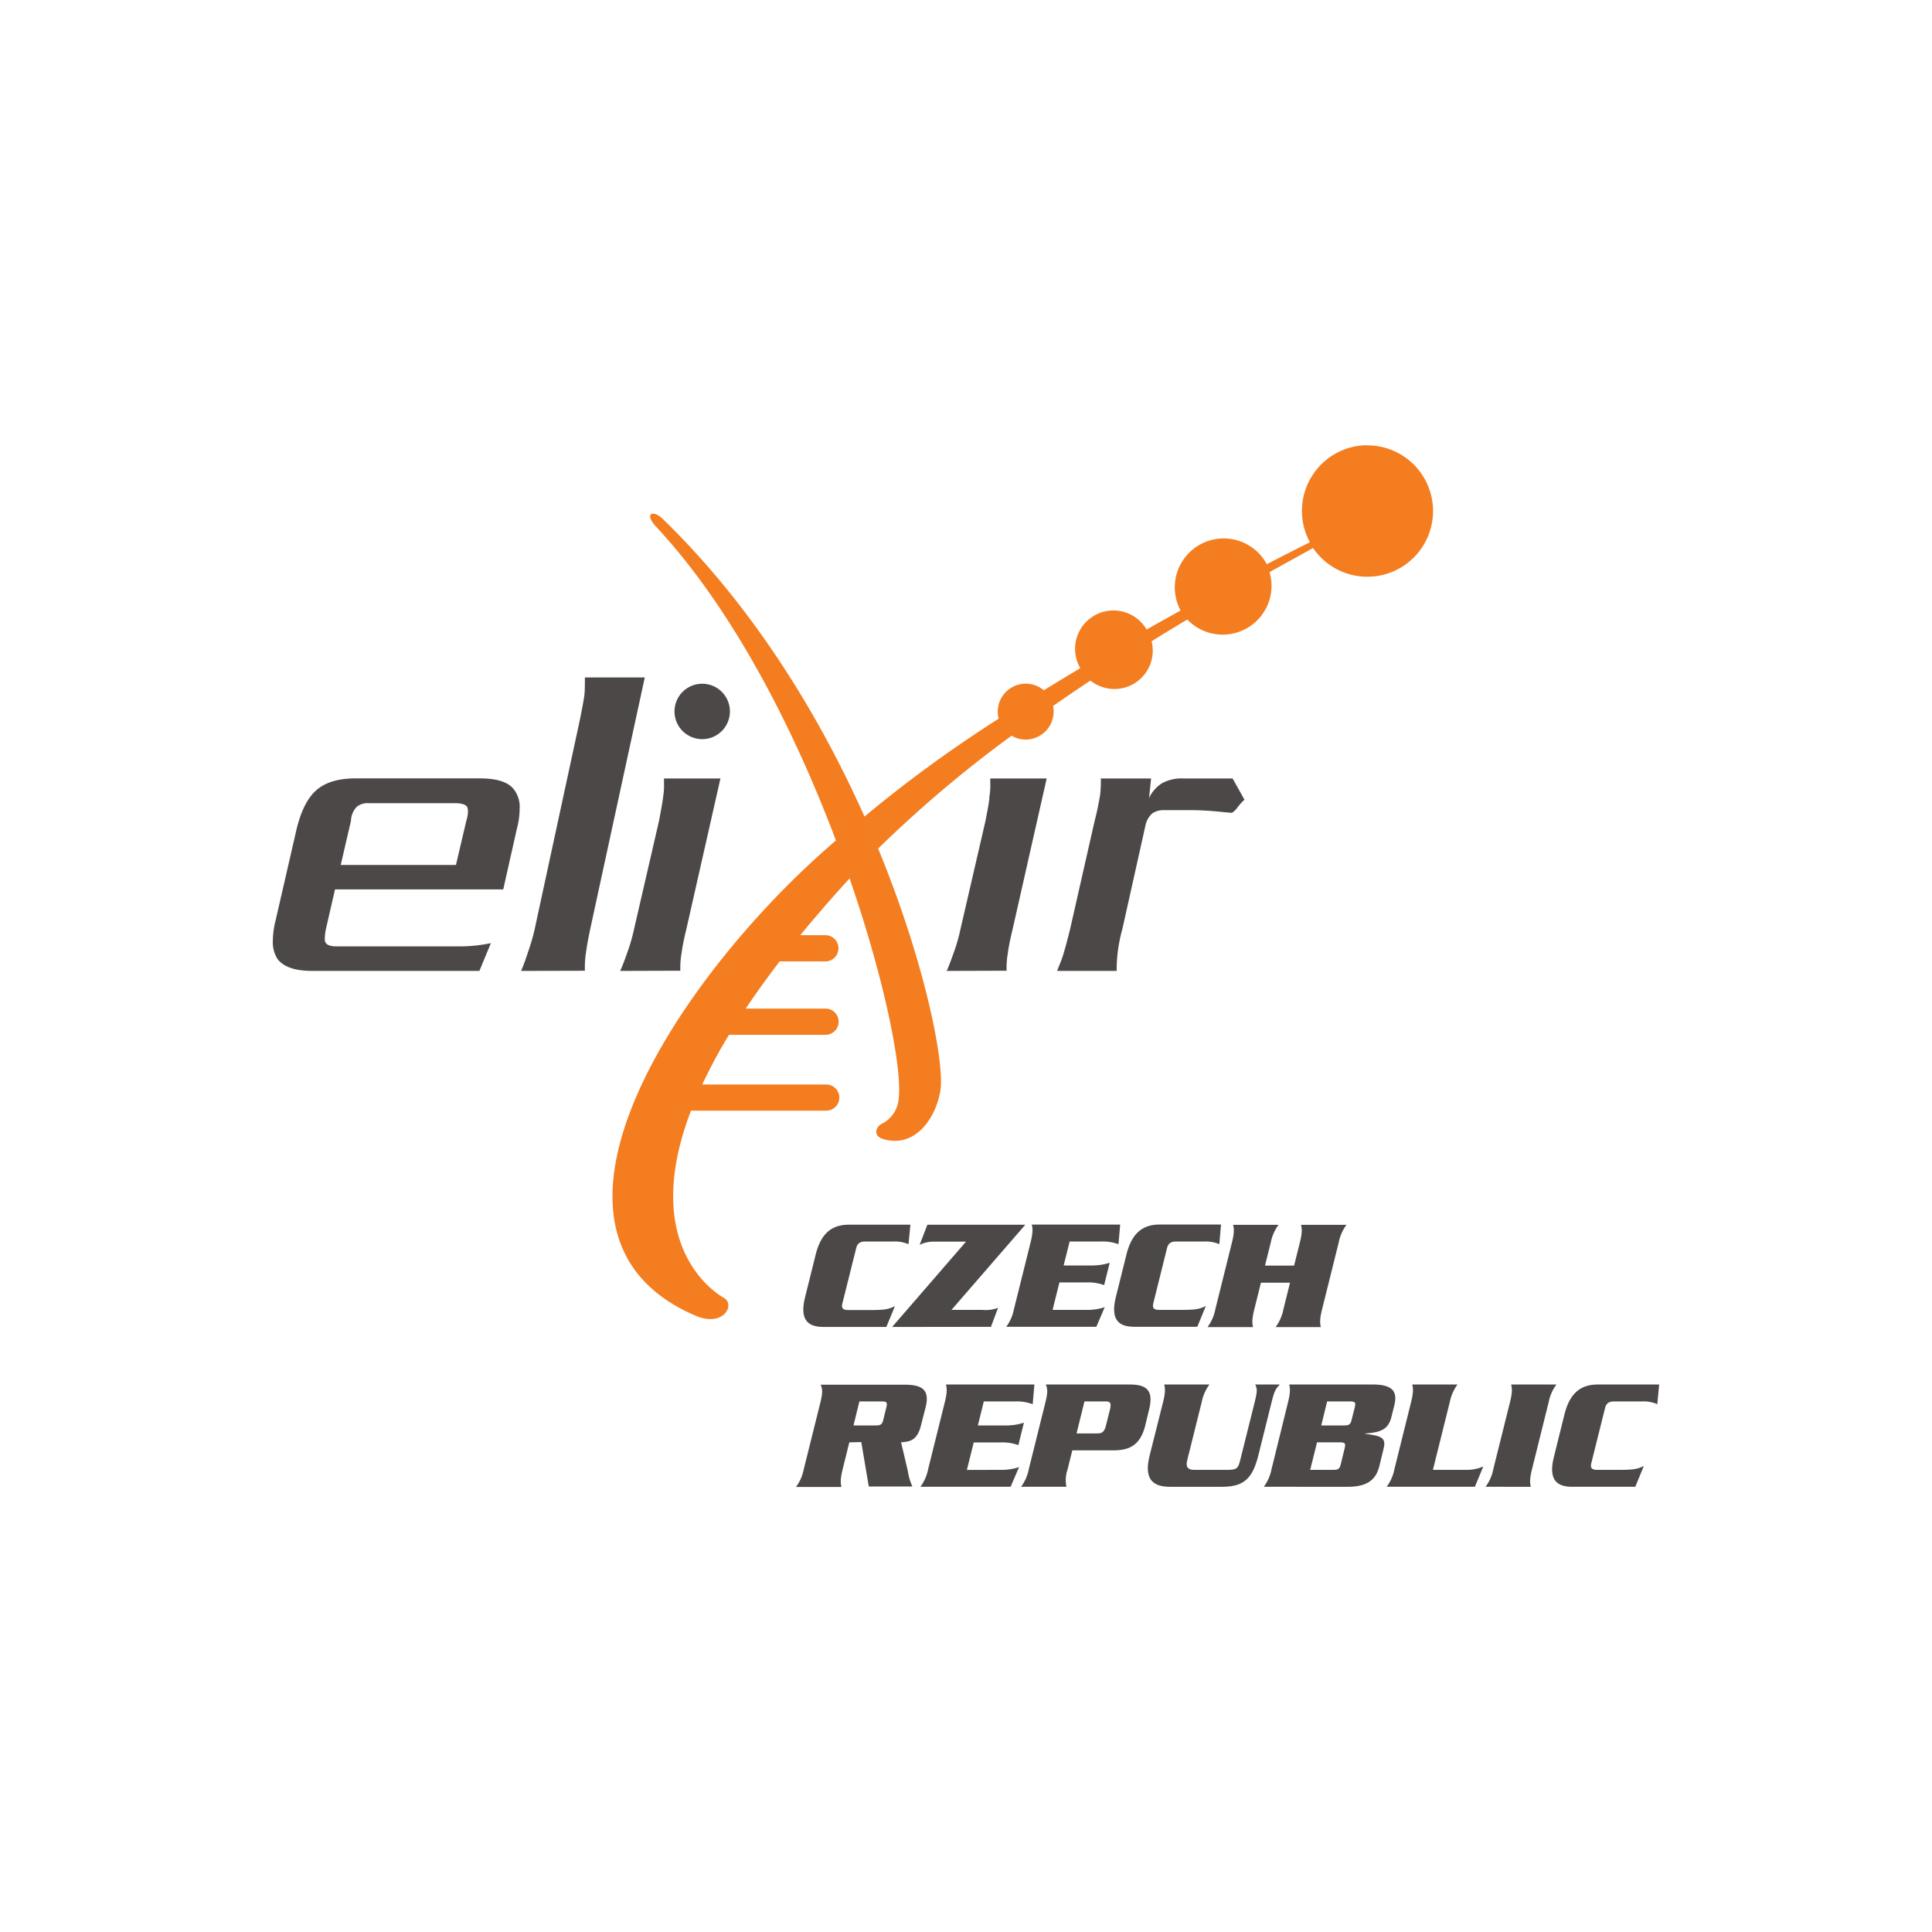 <svg xmlns="http://www.w3.org/2000/svg" width="500" height="500" viewBox="0 0 500 500"><defs><style>.cls-1{fill:#4d4848;}.cls-2{fill:#f47d20;}</style></defs><g id="Nodes"><path class="cls-1" d="M160.51,251.27c.63-1.37,1.16-2.85,1.8-4.66a46.45,46.45,0,0,0,1.8-6.24l6.46-28c.53-2.86.94-5,1.06-6.25a16.14,16.14,0,0,0,.21-3.38v-1.27h14.61l-8.79,38.85q-1,4.13-1.27,6.35a22.31,22.31,0,0,0-.32,4.55Z"/><path class="cls-2" d="M353.91,115.22A17,17,0,0,0,339,140.33c-1.69.85-5.63,2.82-11.15,5.69A12.65,12.65,0,1,0,305.54,158c-2.83,1.57-5.78,3.21-8.8,4.92a9.93,9.93,0,0,0-17.16,10q-4.69,2.8-9.44,5.72A7.25,7.25,0,0,0,258.45,186a339.07,339.07,0,0,0-34.72,25.32c-11.48-25.68-28.42-53.87-52-76.82l-.06-.07c-2.76-2.72-5.05-1.52-1.88,1.87l.12.13c20,21.52,35.72,52.67,46.43,81.08-40.62,34.69-85.41,101.91-36.32,123,7.15,3.07,10.4-2.81,7.33-4.62-.56-.32-22.42-12.14-8.52-48.45h35a3.39,3.39,0,1,0,0-6.78H181.74a137.77,137.77,0,0,1,6.92-12.85h25.16a3.4,3.4,0,0,0,0-6.79H193q3.88-5.82,8.78-12.21h12a3.4,3.4,0,0,0,0-6.79h-6.66c3.8-4.64,8-9.49,12.63-14.56l.12-.14c9.23,26.72,13.68,49.5,12.7,57.1a7.93,7.93,0,0,1-4.27,6.37c-1.72.81-2.42,3.19.27,4,8.6,2.53,13.89-6,14.84-12.85s-3.74-32.19-16.15-62.33a315.18,315.18,0,0,1,34.54-29.21,7.16,7.16,0,0,0,3.62,1,7.26,7.26,0,0,0,7.26-7.26,7.46,7.46,0,0,0-.14-1.43c3.24-2.26,6.47-4.46,9.66-6.58a9.92,9.92,0,0,0,15.83-10.16c3.18-2,6.27-3.86,9.24-5.64a12.65,12.65,0,0,0,21.8-8.73,12.89,12.89,0,0,0-.51-3.54c5.4-3,9.34-5.14,11.26-6.23a17,17,0,1,0,14.05-26.57Z"/><path class="cls-1" d="M124.07,251.27H80.77c-4.34,0-7.3-1-8.89-3a8,8,0,0,1-1.27-4.77,22.47,22.47,0,0,1,.74-5.4l5.4-23.5c1.16-4.76,2.86-8.15,5.19-10.16s5.72-3,10.16-3h32c4.55,0,7.52.95,9,3a7.42,7.42,0,0,1,1.38,4.87,20.37,20.37,0,0,1-.74,5.29l-3.5,15.57H86.7l-2.33,10.16a13.79,13.79,0,0,0-.31,2.43c0,.53,0,1,.21,1.16.31.64,1.27,1,2.75,1h31.76a38.76,38.76,0,0,0,8.26-.84Zm-3.39-38.85a8.39,8.39,0,0,0,.43-2.54,3.32,3.32,0,0,0-.21-1.06c-.43-.63-1.48-.95-3-.95H95.49a4.43,4.43,0,0,0-3.18.95,5.5,5.5,0,0,0-1.48,3.6l-2.65,11.43H118Z"/><path class="cls-1" d="M134.86,251.27c.68-1.54,1.24-3.2,1.91-5.22a52,52,0,0,0,1.91-7l11.12-51.5c.68-3.21,1.12-5.58,1.35-7s.22-3.09.22-5.23h15.5L153.06,239c-.67,3.09-1.13,5.47-1.35,7.13a26.34,26.34,0,0,0-.34,5.1Z"/><path class="cls-1" d="M313.48,209.88c-1.59-.11-3.17-.21-5-.21h-7.1a5.17,5.17,0,0,0-3.17.84,5.7,5.7,0,0,0-1.8,3.28l-5.93,26.58a40.11,40.11,0,0,0-1.48,9.74v1.16H273.57c.64-1.59,1.27-3.07,1.7-4.55s1-3.5,1.69-6.35l6.35-28c.74-2.75,1.06-4.87,1.38-6.46a31.44,31.44,0,0,0,.21-4.44h13l-.53,5.08a9.05,9.05,0,0,1,3.29-3.81,10.41,10.41,0,0,1,5.6-1.27H319l3.07,5.5a11.72,11.72,0,0,0-1.8,2c-.74.95-1.27,1.38-1.59,1.38C316.77,210.2,315.07,210,313.48,209.88Z"/><path class="cls-1" d="M245,251.27c.63-1.37,1.16-2.85,1.8-4.66a45.12,45.12,0,0,0,1.79-6.24l6.47-28c.53-2.86,1-5,1-6.25a15.42,15.42,0,0,0,.22-3.38v-1.27h14.6l-8.78,38.85q-1,4.13-1.27,6.35a22.31,22.31,0,0,0-.32,4.55Z"/><path class="cls-1" d="M188.9,184.12a7.17,7.17,0,1,1-7.17-7.17A7.17,7.17,0,0,1,188.9,184.12Z"/><path class="cls-1" d="M235.12,322a8.94,8.94,0,0,0-3.87-.7H224c-1.32,0-2.09.41-2.41,1.7L218,337.35c-.32,1.28.24,1.69,1.56,1.69h5.71c4.05,0,4.79-.29,6.33-1l-2.21,5.37H213.14c-4.31,0-6.19-2.06-4.77-7.77l2.72-10.92c1.42-5.71,4.33-7.77,8.63-7.77h15.89Z"/><path class="cls-1" d="M230.88,343.42,250,321.34h-8a8.11,8.11,0,0,0-4,.83l2-5.21h25.35L246.24,339h8a9,9,0,0,0,4.06-.54l-1.84,4.92Z"/><path class="cls-1" d="M281.18,339a14.47,14.47,0,0,0,4.72-.7l-2.17,5.08H260.4a11.17,11.17,0,0,0,2-4.54l4.33-17.37c.62-2.53.54-3.52.3-4.55H289.9l-.44,5.08a11.82,11.82,0,0,0-4.41-.7h-8.23l-1.55,6.2h7.2a14.87,14.87,0,0,0,4.72-.7l-1.44,5.79a11.77,11.77,0,0,0-4.37-.7h-7.2L272.41,339Z"/><path class="cls-1" d="M315.56,322a9,9,0,0,0-3.88-.7h-7.24c-1.32,0-2.09.41-2.41,1.7l-3.56,14.31c-.32,1.28.24,1.69,1.57,1.69h5.7c4.06,0,4.79-.29,6.33-1l-2.21,5.37H293.57c-4.3,0-6.19-2.06-4.77-7.77l2.72-10.92c1.42-5.71,4.34-7.77,8.64-7.77H316Z"/><path class="cls-1" d="M334.91,327.54l1.5-6c.63-2.53.54-3.52.3-4.55h11.75a11.3,11.3,0,0,0-2,4.55l-4.32,17.37c-.63,2.52-.55,3.51-.31,4.54H330.13a11.31,11.31,0,0,0,2-4.54l1.73-6.95h-7.53l-1.73,6.95c-.63,2.52-.55,3.51-.31,4.54H312.51a11.31,11.31,0,0,0,2-4.54l4.32-17.37c.63-2.53.54-3.52.31-4.55h11.74a11.3,11.3,0,0,0-2,4.55l-1.5,6Z"/><path class="cls-1" d="M219.8,373.28l-1.73,7c-.62,2.52-.54,3.52-.3,4.55H206a11.23,11.23,0,0,0,2-4.55l4.33-17.37c.62-2.52.54-3.52.05-4.55h21.76c4.63,0,6.51,1.41,5.41,5.83L238.32,369c-1,3.89-2.93,4.1-5.12,4.26l1.75,7.45a14.48,14.48,0,0,0,1.18,4H224.84l-1.94-11.5Zm1.09-4.38h5.71c1.28,0,1.71-.21,2-1.49l.8-3.23c.32-1.28,0-1.49-1.29-1.49h-5.7Z"/><path class="cls-1" d="M259,380.4a14.53,14.53,0,0,0,4.73-.71l-2.18,5.09H238.2a11.37,11.37,0,0,0,2-4.55l4.32-17.37c.63-2.52.54-3.52.3-4.55H267.7l-.44,5.09a11.87,11.87,0,0,0-4.42-.71h-8.23l-1.54,6.21h7.19a14.66,14.66,0,0,0,4.73-.71L263.55,374a11.84,11.84,0,0,0-4.38-.7H252l-1.77,7.12Z"/><path class="cls-1" d="M276.3,380.23a8.73,8.73,0,0,0-.31,4.55H264.25a11.37,11.37,0,0,0,2-4.55l4.32-17.37c.63-2.52.55-3.52.06-4.55h21.67c3.93,0,6.43,1.08,5.09,6.45l-1,4.14c-1.33,5.37-4.37,6.45-8.3,6.45H277.51Zm2.31-9.26h5.29c1.44,0,1.92-.42,2.38-2.28l.93-3.72c.46-1.86.21-2.32-1.25-2.28h-5.3Z"/><path class="cls-1" d="M317.32,380.4c2.82,0,3.09-.29,3.68-2.65l3.66-14.68c.74-3,.75-3.52.19-4.76h6.37c-1.18,1.24-1.44,1.78-2.18,4.76l-3.37,13.52c-1.5,6-3.69,8.19-9.44,8.19h-13.4c-5.17,0-6.66-2.65-5.28-8.19L301,362.86c.63-2.52.54-3.52.3-4.55H313a11.37,11.37,0,0,0-2,4.55l-3.75,15.05c-.43,1.74.13,2.49,1.91,2.49Z"/><path class="cls-1" d="M333.35,362.86c.63-2.52.54-3.52.3-4.55h21.67c5.59,0,6.31,2.23,5.51,5.46l-.75,3c-.83,3.35-3.05,3.93-6.8,4.22l0,.08c4.25.54,5.49,1,4.79,3.85L357,379.32c-.8,3.23-2.64,5.46-8.22,5.46H327.07a11.37,11.37,0,0,0,2-4.55Zm5.73,17.54H345c1.28,0,1.7-.21,2-1.49l1-4.14c.32-1.28,0-1.49-1.28-1.49h-5.87Zm2.86-11.5h5.87c1.28,0,1.71-.21,2-1.49l.81-3.23c.32-1.28,0-1.49-1.29-1.49h-5.87Z"/><path class="cls-1" d="M379.31,380.4a10.94,10.94,0,0,0,4.56-.87l-2.17,5.25H358.87a11.37,11.37,0,0,0,2-4.55l4.32-17.37c.63-2.52.54-3.52.3-4.55H377.2a11.37,11.37,0,0,0-2,4.55l-4.36,17.54Z"/><path class="cls-1" d="M384.46,384.78a11.09,11.09,0,0,0,2-4.55l4.33-17.37c.63-2.52.54-3.52.3-4.55H402.8a11.23,11.23,0,0,0-2,4.55l-4.32,17.37c-.63,2.52-.55,3.52-.31,4.55Z"/><path class="cls-1" d="M428.91,363.4a8.82,8.82,0,0,0-3.88-.71h-7.24c-1.32,0-2.08.42-2.4,1.7l-3.57,14.31c-.31,1.28.24,1.7,1.57,1.7h5.7c4.06,0,4.79-.29,6.33-1l-2.21,5.38H406.92c-4.3,0-6.19-2.07-4.76-7.78l2.71-10.91c1.42-5.71,4.34-7.78,8.64-7.78h15.88Z"/></g></svg>